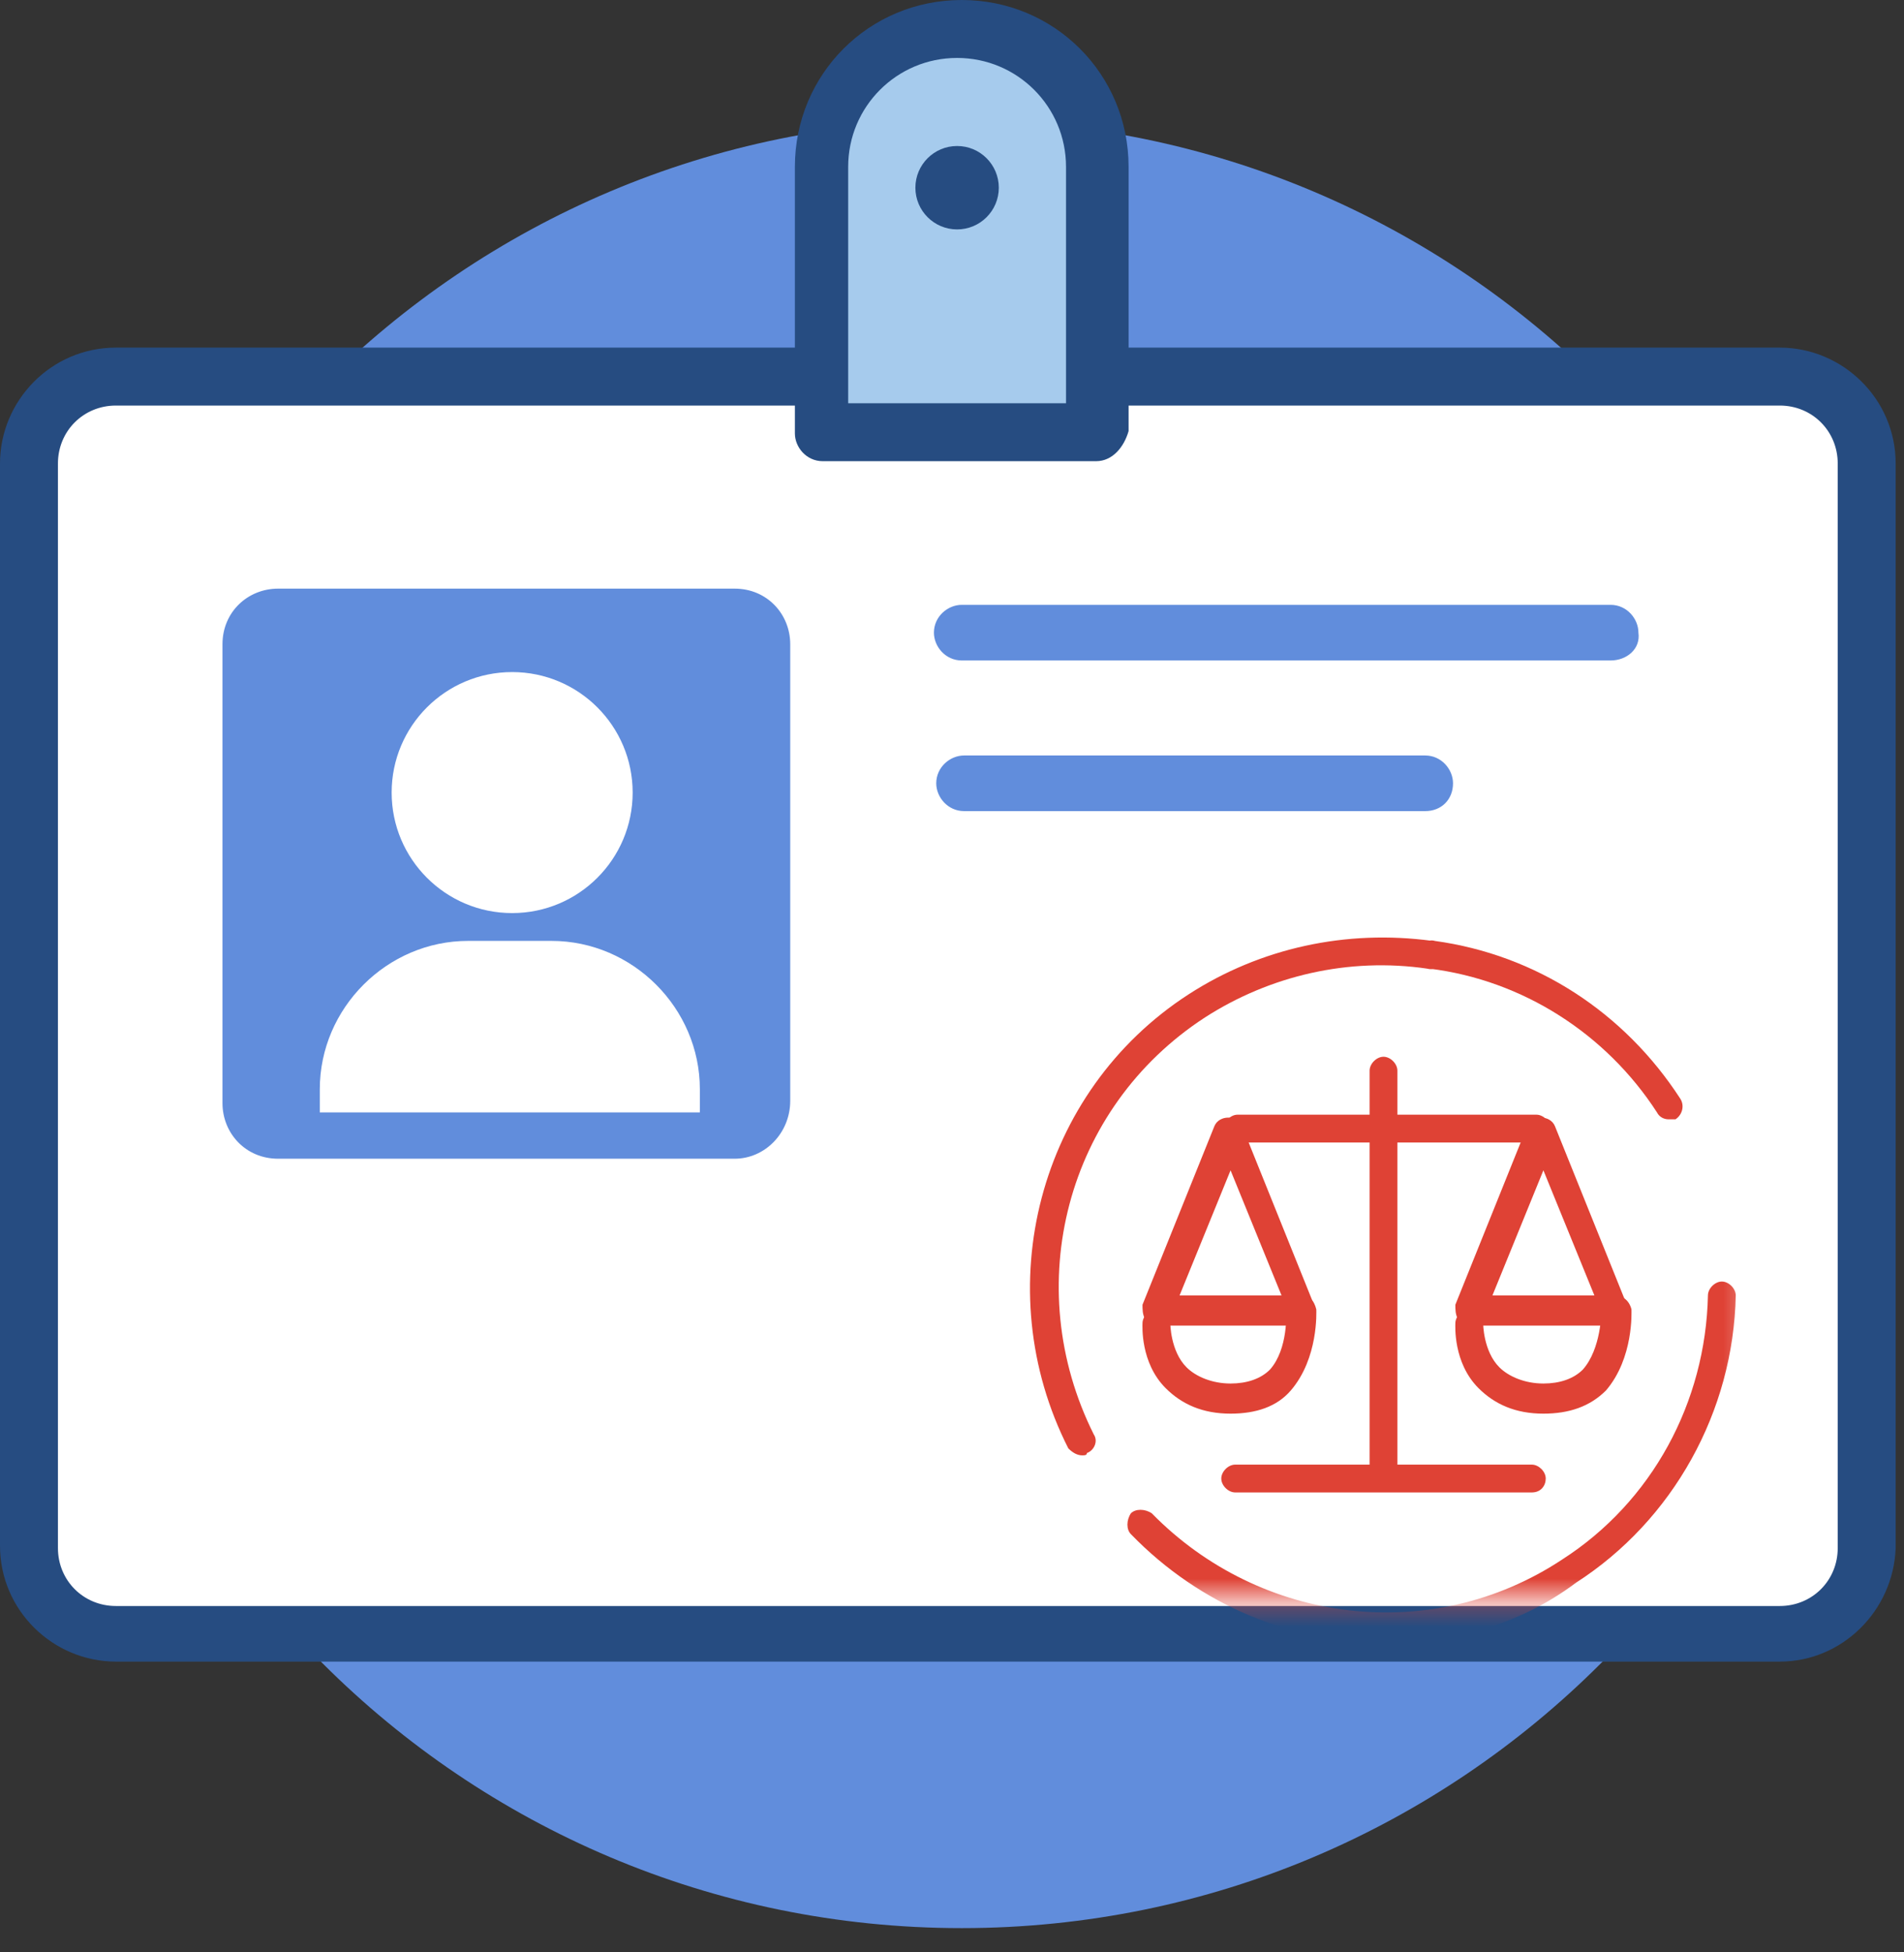 <svg width="79" height="81" viewBox="0 0 79 81" fill="none" xmlns="http://www.w3.org/2000/svg">
<rect x="0" y="0" width="79" height="81" fill="#333333" stroke="none"/>
<path d="M39.904 80C60.614 80 77.404 63.211 77.404 42.5C77.404 21.789 60.614 5 39.904 5C19.193 5 2.404 21.789 2.404 42.5C2.404 63.211 19.193 80 39.904 80Z" fill="#618DDC"/>
<path d="M77.404 19.231V64.231C77.404 66.154 75.769 67.788 73.846 67.788H4.807C2.884 67.788 1.25 66.154 1.25 64.231V19.231C1.25 17.308 2.884 15.673 4.807 15.673H73.846C75.769 15.673 77.404 17.212 77.404 19.231Z" fill="white"/>
<path d="M73.846 68.942H4.808C2.212 68.942 0 66.827 0 64.135V19.231C0 16.635 2.115 14.423 4.808 14.423H73.846C76.442 14.423 78.654 16.538 78.654 19.231V64.231C78.558 66.827 76.442 68.942 73.846 68.942ZM4.808 16.827C3.462 16.827 2.404 17.885 2.404 19.231V64.231C2.404 65.577 3.462 66.635 4.808 66.635H73.846C75.192 66.635 76.25 65.577 76.25 64.231V19.231C76.25 17.885 75.192 16.827 73.846 16.827H4.808Z" fill="#264C81"/>
<path d="M66.827 27.404H39.904C39.23 27.404 38.75 26.827 38.75 26.25C38.75 25.577 39.327 25.096 39.904 25.096H66.827C67.5 25.096 67.981 25.673 67.981 26.25C68.077 26.923 67.5 27.404 66.827 27.404Z" fill="#618DDC"/>
<path d="M59.135 33.654H40C39.327 33.654 38.846 33.077 38.846 32.5C38.846 31.827 39.423 31.346 40 31.346H59.135C59.808 31.346 60.288 31.923 60.288 32.5C60.288 33.173 59.808 33.654 59.135 33.654Z" fill="#618DDC"/>
<path d="M45.481 17.885H34.135V6.923C34.135 3.75 36.635 1.25 39.808 1.25C42.981 1.25 45.481 3.75 45.481 6.923V17.885Z" fill="#A6CBED"/>
<path d="M45.481 19.135H34.134C33.461 19.135 32.981 18.558 32.981 17.981V6.923C32.981 3.077 36.057 0 39.904 0C43.75 0 46.827 3.077 46.827 6.923V17.885C46.634 18.558 46.154 19.135 45.481 19.135ZM35.288 16.731H44.231V6.923C44.231 4.423 42.211 2.404 39.711 2.404C37.211 2.404 35.192 4.423 35.192 6.923V16.731H35.288Z" fill="#264C81"/>
<path d="M30.481 48.077H11.539C10.192 48.077 9.231 47.019 9.231 45.769V26.731C9.231 25.384 10.289 24.423 11.539 24.423H30.481C31.827 24.423 32.788 25.481 32.788 26.731V45.673C32.788 47.019 31.731 48.077 30.481 48.077Z" fill="#618DDC"/>
<path d="M21.25 37.885C24.011 37.885 26.25 35.646 26.25 32.885C26.25 30.123 24.011 27.885 21.25 27.885C18.488 27.885 16.25 30.123 16.25 32.885C16.25 35.646 18.488 37.885 21.25 37.885Z" fill="white"/>
<path d="M28.942 46.154H13.269V45.192C13.269 41.827 16.058 39.039 19.423 39.039H22.884C26.25 39.039 29.038 41.827 29.038 45.192V46.154H28.942Z" fill="white"/>
<path d="M39.712 9.519C40.667 9.519 41.442 8.744 41.442 7.789C41.442 6.833 40.667 6.058 39.712 6.058C38.756 6.058 37.981 6.833 37.981 7.789C37.981 8.744 38.756 9.519 39.712 9.519Z" fill="#264C81"/>
<mask id="mask0_863_14972" style="mask-type:luminance" maskUnits="userSpaceOnUse" x="40" y="37" width="33" height="30">
<path d="M72.692 37.5H40.769V66.346H72.692V37.5Z" fill="white"/>
</mask>
<g mask="url(#mask0_863_14972)">
<path d="M69.231 46.442C69.038 46.442 68.846 46.346 68.75 46.154C66.635 42.885 63.173 40.673 59.327 40.192C59.038 40.192 58.75 39.808 58.846 39.519C58.846 39.231 59.231 38.942 59.519 39.038C63.75 39.615 67.404 42.019 69.712 45.577C69.904 45.865 69.808 46.25 69.519 46.442C69.423 46.442 69.327 46.442 69.231 46.442Z" fill="#DF4235"/>
<path d="M57.5 68.173C53.654 68.173 49.808 66.635 46.923 63.654C46.731 63.462 46.731 63.077 46.923 62.788C47.115 62.596 47.5 62.596 47.788 62.788C52.308 67.404 59.423 68.269 64.808 64.712C68.558 62.308 70.769 58.173 70.865 53.75C70.865 53.462 71.154 53.173 71.442 53.173C71.731 53.173 72.019 53.462 72.019 53.75C71.923 58.558 69.423 63.077 65.385 65.673C63.077 67.404 60.289 68.173 57.5 68.173Z" fill="#DF4235"/>
<path d="M44.904 60.385C44.711 60.385 44.519 60.288 44.327 60.096C40.961 53.462 43.077 45.288 49.327 41.25C52.307 39.327 55.865 38.558 59.423 39.038C59.711 39.038 60 39.423 59.904 39.712C59.904 40 59.519 40.288 59.23 40.192C55.961 39.712 52.692 40.481 50 42.212C44.23 45.962 42.307 53.365 45.384 59.519C45.577 59.808 45.384 60.192 45.096 60.288C45.096 60.385 45 60.385 44.904 60.385Z" fill="#DF4235"/>
<path d="M67.019 55H60.961C60.769 55 60.577 54.904 60.481 54.712C60.385 54.519 60.385 54.327 60.385 54.135L63.365 46.731C63.558 46.25 64.327 46.25 64.519 46.731L67.5 54.135C67.596 54.327 67.596 54.519 67.404 54.712C67.404 54.904 67.211 55 67.019 55ZM61.923 53.75H66.154L64.038 48.558L61.923 53.75Z" fill="#DF4235"/>
<path d="M64.038 58.654C62.885 58.654 62.019 58.269 61.346 57.596C60.288 56.539 60.385 55 60.385 54.904C60.385 54.615 60.673 54.327 60.961 54.327C61.25 54.327 61.538 54.615 61.538 54.904C61.538 54.904 61.538 56.058 62.211 56.731C62.596 57.115 63.269 57.404 64.038 57.404C64.711 57.404 65.288 57.212 65.673 56.827C66.442 55.962 66.442 54.423 66.442 54.423C66.442 54.135 66.635 53.846 67.019 53.75C67.308 53.75 67.596 53.942 67.692 54.327C67.692 54.423 67.788 56.346 66.635 57.692C65.961 58.365 65.096 58.654 64.038 58.654Z" fill="#DF4235"/>
<path d="M54.038 55H47.981C47.788 55 47.596 54.904 47.5 54.712C47.404 54.519 47.404 54.327 47.404 54.135L50.385 46.731C50.577 46.25 51.346 46.25 51.538 46.731L54.519 54.135C54.615 54.327 54.615 54.519 54.423 54.712C54.423 54.904 54.231 55 54.038 55ZM48.942 53.75H53.173L51.058 48.558L48.942 53.75Z" fill="#DF4235"/>
<path d="M51.058 58.654C49.904 58.654 49.038 58.269 48.365 57.596C47.308 56.539 47.404 55 47.404 54.904C47.404 54.615 47.692 54.327 47.981 54.327C48.269 54.327 48.558 54.615 48.558 54.904C48.558 54.904 48.558 56.058 49.231 56.731C49.615 57.115 50.288 57.404 51.058 57.404C51.731 57.404 52.308 57.212 52.692 56.827C53.462 55.962 53.365 54.423 53.365 54.423C53.365 54.135 53.558 53.846 53.942 53.75C54.327 53.75 54.519 53.942 54.615 54.327C54.615 54.423 54.712 56.346 53.558 57.692C52.981 58.365 52.115 58.654 51.058 58.654Z" fill="#DF4235"/>
<path d="M63.75 47.404H51.346C51.058 47.404 50.769 47.115 50.769 46.827C50.769 46.539 51.058 46.25 51.346 46.25H63.75C64.038 46.25 64.327 46.539 64.327 46.827C64.327 47.115 64.038 47.404 63.75 47.404Z" fill="#DF4235"/>
<path d="M57.404 61.827C57.115 61.827 56.827 61.539 56.827 61.25V44.423C56.827 44.135 57.115 43.846 57.404 43.846C57.692 43.846 57.98 44.135 57.98 44.423V61.25C57.98 61.539 57.692 61.827 57.404 61.827Z" fill="#DF4235"/>
<path d="M63.558 61.923H51.25C50.961 61.923 50.673 61.635 50.673 61.346C50.673 61.058 50.961 60.769 51.25 60.769H63.558C63.846 60.769 64.135 61.058 64.135 61.346C64.135 61.635 63.942 61.923 63.558 61.923Z" fill="#DF4235"/>
</g>
</svg>
